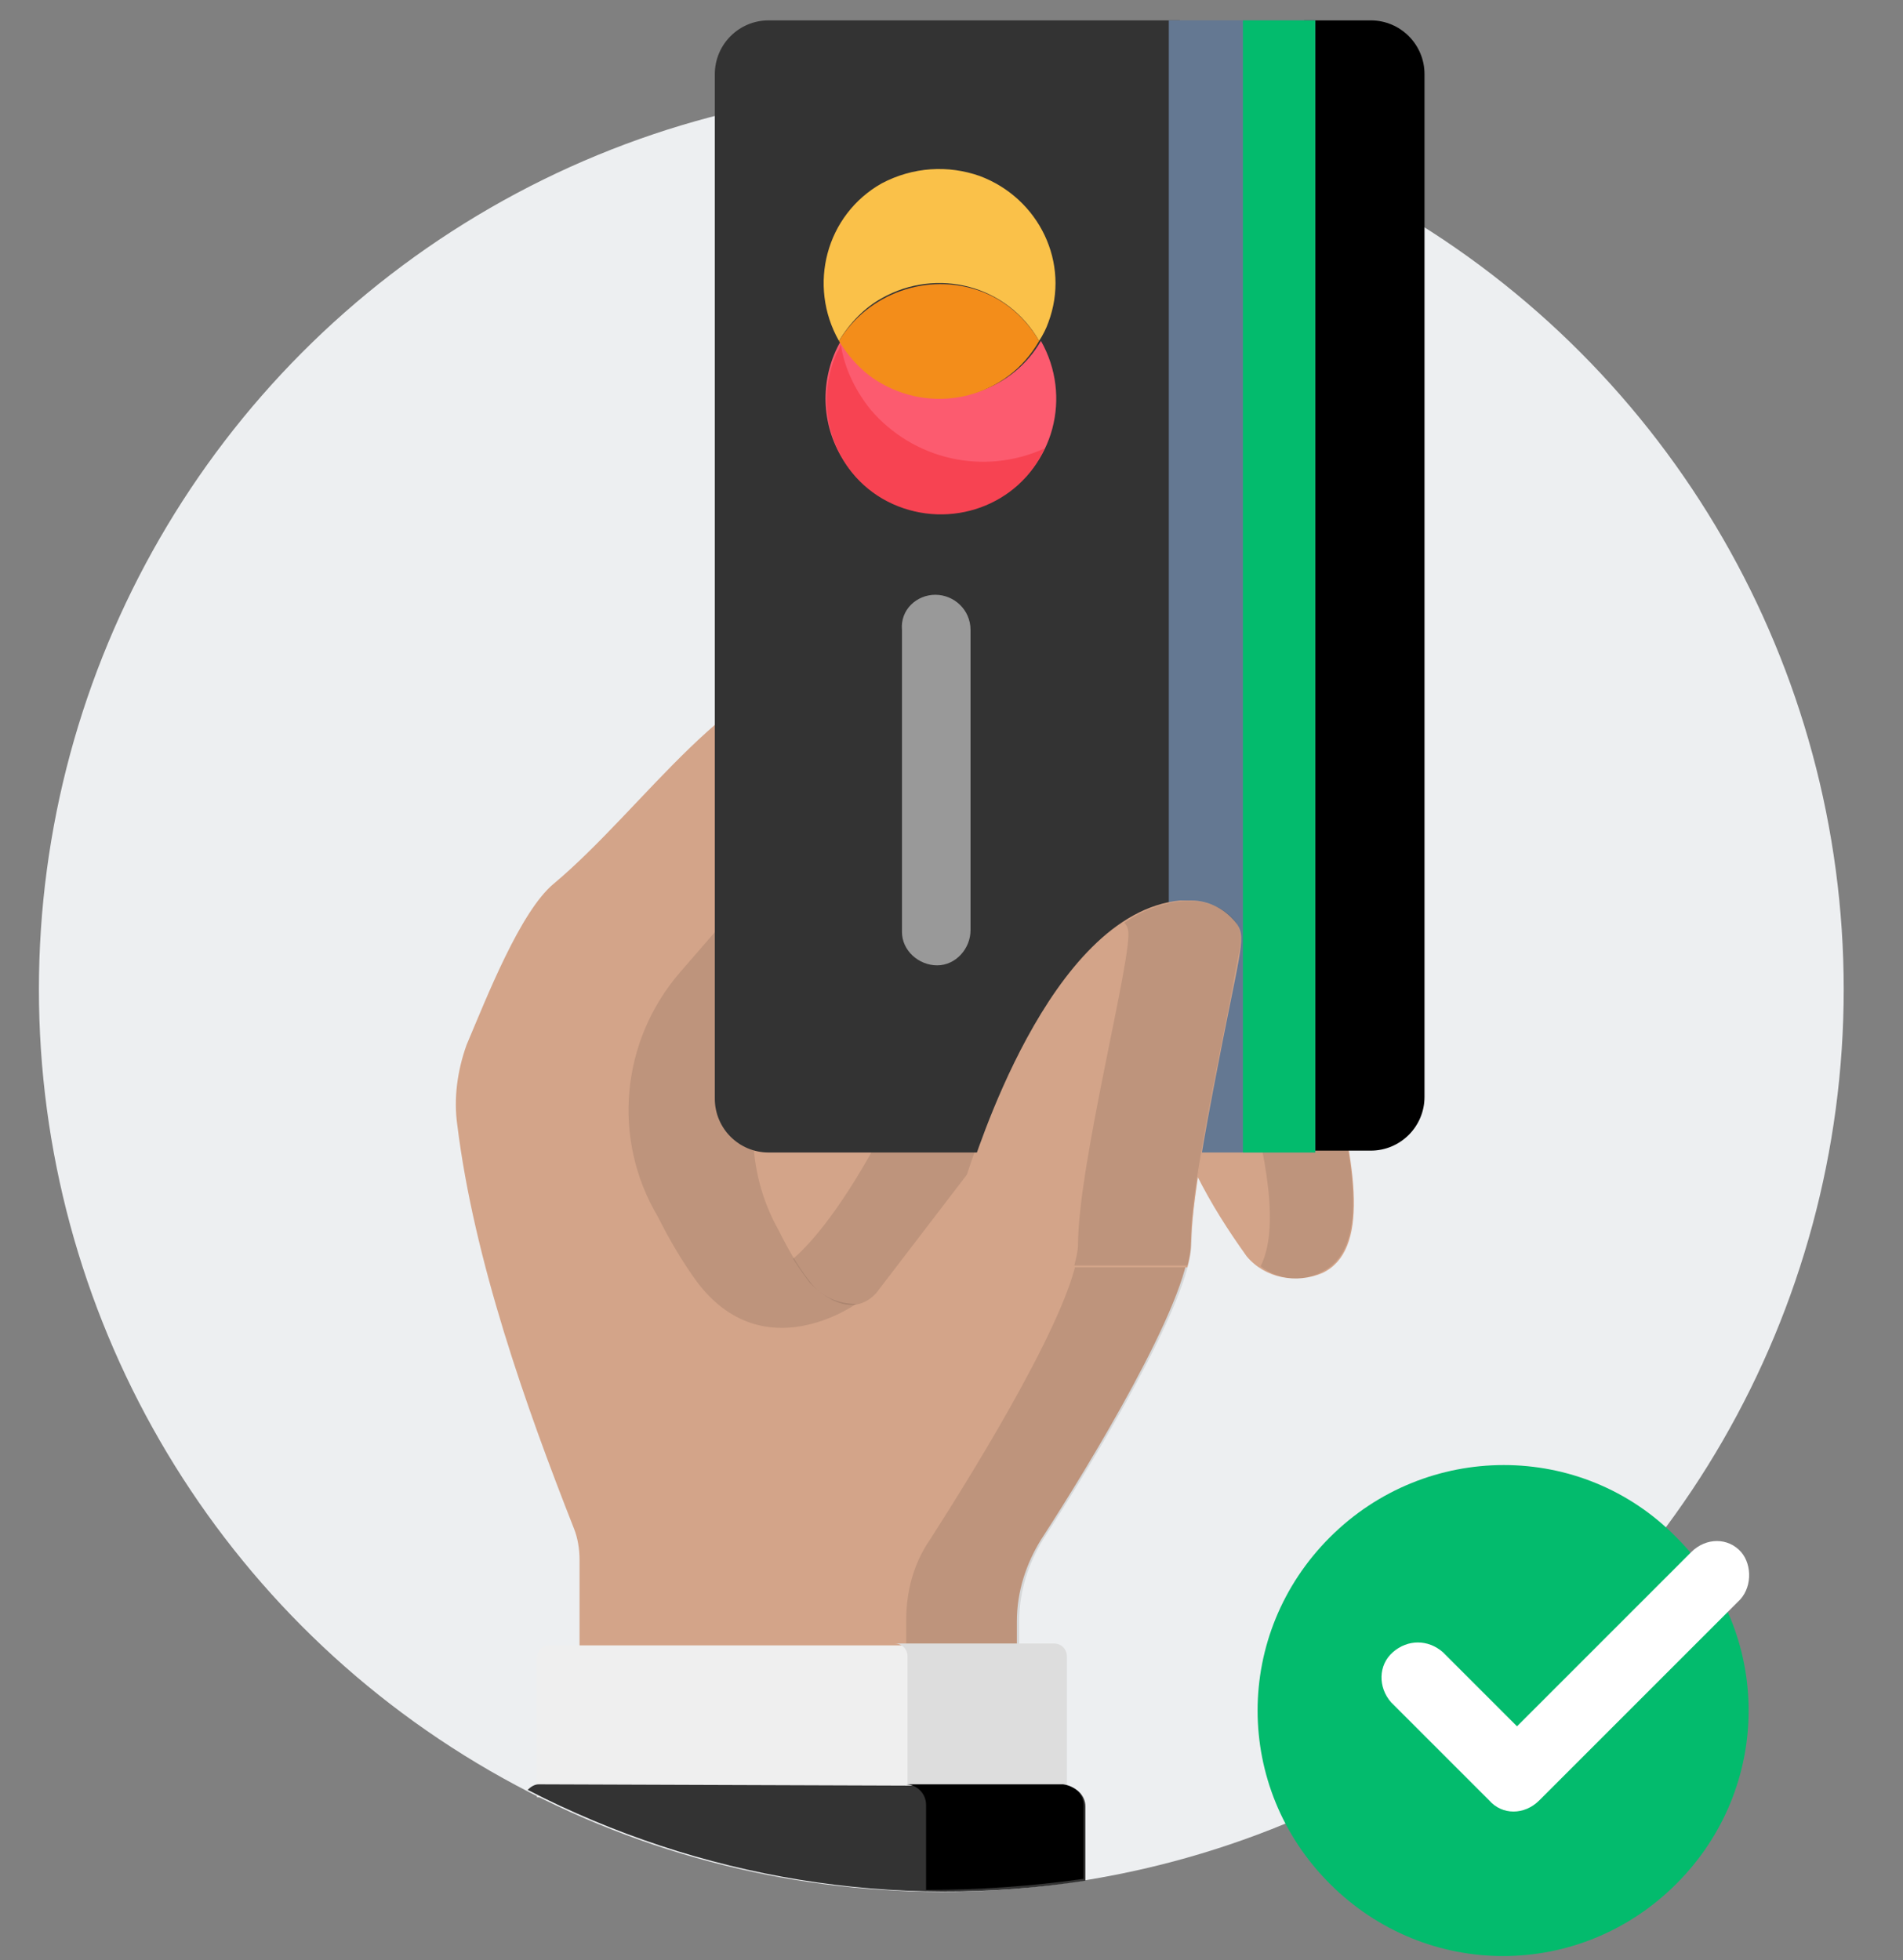 <?xml version="1.0" encoding="utf-8"?>
<!-- Generator: Adobe Illustrator 22.1.0, SVG Export Plug-In . SVG Version: 6.00 Build 0)  -->
<svg version="1.1" id="Layer_1" xmlns="http://www.w3.org/2000/svg" xmlns:xlink="http://www.w3.org/1999/xlink" x="0px" y="0px"
	 width="102.7px" height="105.8px" viewBox="0 0 102.7 105.8" style="enable-background:new 0 0 102.7 105.8;" xml:space="preserve"
	>
<rect x="0" y="0" width="102.7" height="105.8" fill="#808080" stroke="none"/>
<style type="text/css">
	.st0{fill:#EDEFF1;}
	.st1{fill:#D3A489;}
	.st2{opacity:0.1;}
	.st3{opacity:0.1;enable-background:new    ;}
	.st4{fill:#333333;}
	.st5{fill:#647892;}
	.st6{fill:#03BB6D;}
	.st7{fill:#FC5B6F;}
	.st8{fill:#FAC149;}
	.st9{fill:#F38D1A;}
	.st10{fill:#F74352;}
	.st11{opacity:0.5;fill:#FFFFFF;enable-background:new    ;}
	.st12{fill:#EFEFEF;}
	.st13{fill:#DDDDDD;}
	.st14{fill:#FFFFFF;}
</style>
<ellipse id="Ellipse_136" class="st0" cx="50.8" cy="53.4" rx="48.7" ry="48.7"/>
<g id="Group_1995" transform="translate(22.577)">
	<path id="Path_4435" class="st1" d="M18.6,54.1l7.5-9.3c0,0,4,0.6,12.7,1.7s10.3,10.7,10.3,10.7c1.6,5.9,2.2,10.3-0.3,11.5
		c-1.4,0.6-3.1,0.3-4.1-0.9c-1-1.4-1.9-2.8-2.7-4.4l-9.3-4.6c0,0-3.1,7.6-6.6,11.1s-5.9,0-5.9,0C12.6,63.5,18.6,54.1,18.6,54.1z"/>
	<g id="Group_1983" transform="translate(16.854 43.644)" class="st2">
		<path id="Path_4436" d="M3.8,23.9c3.5-3.5,6.6-11.1,6.6-11.1l5.4,2.6c-0.6,1.4-3.4,7.7-6.5,10.9c-3.5,3.5-5.9,0-5.9,0
			c-0.4-0.4-0.8-0.8-1.2-1.2C2.7,24.8,3.3,24.4,3.8,23.9z"/>
		<path id="Path_4437" d="M27.7,14.4c0,0-1.6-9.6-10.3-10.7c-4.1-0.5-7.2-1-9.3-1.2l1.1-1.4c0,0,4,0.6,12.7,1.7s10.3,10.7,10.3,10.7
			c1.6,5.9,2.2,10.3-0.3,11.5c-1.1,0.6-2.4,0.4-3.3-0.3C29.6,22.7,29,19,27.7,14.4z"/>
	</g>
	<path id="Path_4438" class="st1" d="M7.3,47.7c4.9-4.1,9.7-11.6,15-11.6c7.7,0,25.8,4.6,25.8,8.9c0,0.9-0.6,1.7-1.4,2l-2.9,0.7
		c-4.7,0.7-12.6-0.8-15.7-1.4c-0.8-0.2-1.6,0.1-2.1,0.7c-1.3,1.6-3.1,4.1-4.5,5.6c-1.4,1.6-2.4,3.5-3,5.5v0.1
		c-0.7,2.8-0.4,5.8,1,8.4c0.4,0.9,1,1.8,1.6,2.6c0,0,2,2.3,3.6,0.6l4.9-6.4c0.3-0.8,4.3-14.2,11.4-14.9c0.2,0,0.4,0,0.6,0
		c1,0,1.9,0.5,2.5,1.3c0.5,0.8,0.1,1.5-1.3,8.9c-0.6,2.8-1,5.6-1.2,8.4c0,3.1-5.4,12-8,16c-0.8,1.3-1.3,2.8-1.3,4.4v6H8.7v-9.3
		c0-0.6-0.1-1.2-0.3-1.7C5.8,75.9,3,68,2.1,60.7c-0.2-1.4,0-2.9,0.5-4.3C3.7,53.8,5.5,49.2,7.3,47.7z"/>
	<g id="Group_1984" transform="translate(9.228 39.969)">
		<path id="Path_4439" class="st3" d="M26.4,27.2c0-4.4,3-15.8,2.7-17c0-0.1-0.1-0.3-0.2-0.4c1-0.8,2.3-1.2,3.6-1.2
			c1.3,0.1,2.7,0.8,2.7,2c-0.1,1.9-2.7,12.4-2.7,16.5c0,3.1-5.4,12-8,16c-0.8,1.3-1.3,2.8-1.3,4.4v6h-6.1v-6c0-1.6,0.4-3.1,1.3-4.4
			C20.9,39.2,26.4,30.3,26.4,27.2z"/>
		<path id="Path_4440" class="st3" d="M37.4,7l-2.9,0.7c-4.3,0.6-11.4-0.5-15.7-1.4l0,0C18,6.1,17.2,6.4,16.7,7
			c-0.6,0.7-1.4,1.8-2,2.5l0,0l0,0c-0.9,1.1-1.7,2.2-2.5,3.1c-1.4,1.6-2.4,3.5-3,5.5v0.1c-0.7,2.8-0.4,5.7,1,8.2l0,0
			c0.5,1,1,1.9,1.7,2.8c0.6,0.8,1.5,1.2,2.5,1.2l0,0c0,0-5,3.6-8.6-1.2c-0.8-1.1-1.5-2.3-2.1-3.5c-2.5-4.2-2-9.5,1.2-13.2L14,2
			c0.7-0.8,1.7-1.2,2.7-1c15.7,3.2,20.5,1.6,20.6,1.6l0,0l0,0c0.8,0.5,1.3,1.3,1.4,2.2c0,0.5-0.2,1.1-0.6,1.4
			C38,6.7,37.7,6.9,37.4,7z"/>
	</g>
	<path id="Path_4441" d="M47.8,1.1h3.6c1.6,0,2.9,1.3,2.9,2.9v55.2c0,1.6-1.3,2.9-2.9,2.9h-3.6V1.1z"/>
	<path id="Path_4442" class="st4" d="M41.1,62.2H18.9c-1.6,0-2.9-1.3-2.9-2.9V4c0-1.6,1.3-2.9,2.9-2.9h22.2V62.2z"/>
	<rect id="Rectangle_1173" x="40.5" y="1.1" class="st5" width="7.9" height="61.1"/>
	<rect id="Rectangle_1174" x="44.5" y="1.1" class="st6" width="3.9" height="61.1"/>
	<path id="Path_4443" class="st7" d="M26.1,21.1c2.8,1,6-0.1,7.5-2.7c1.7,3,0.7,6.8-2.3,8.5s-6.8,0.7-8.5-2.3
		c-1.1-1.9-1.1-4.3,0-6.2C23.6,19.7,24.7,20.6,26.1,21.1z"/>
	<path id="Path_4444" class="st8" d="M30.3,9.5c3.2,1.2,4.9,4.7,3.7,7.9c-0.1,0.3-0.3,0.7-0.5,1c-1.7-3-5.5-4-8.5-2.3
		c-0.9,0.5-1.7,1.3-2.3,2.3c-1.7-3-0.7-6.8,2.3-8.5C26.7,9,28.6,8.9,30.3,9.5z"/>
	<path id="Path_4445" class="st9" d="M30.3,15.7c1.4,0.5,2.5,1.5,3.2,2.7c-1.7,3-5.5,4-8.5,2.3c-0.9-0.5-1.7-1.3-2.3-2.3
		C24.3,15.8,27.5,14.7,30.3,15.7z"/>
	<path id="Path_4446" class="st10" d="M24.4,22.1c2.3,2.7,6.1,3.6,9.4,2.1c-1.4,3.1-5.1,4.4-8.2,3s-4.4-5.1-3-8.2
		c0.1-0.1,0.1-0.2,0.2-0.4C23,19.9,23.6,21.1,24.4,22.1z"/>
	<path id="Path_4447" class="st11" d="M27.9,32.1c1,0,1.9,0.8,1.9,1.9l0,0v16.2c0,1-0.8,1.9-1.8,1.9s-1.9-0.8-1.9-1.8v-0.1V34
		C26,32.9,26.9,32.1,27.9,32.1z"/>
	<path id="Path_4448" class="st1" d="M29.7,63.5C30,62.7,34,49.3,41.1,48.6c0.2,0,0.4,0,0.6,0c1,0,1.9,0.5,2.5,1.3
		c0.5,0.8,0.1,1.5-1.3,8.9c-1.7,8.9-0.9,7.7-1.4,9.6H26.1L29.7,63.5z"/>
	<path id="Path_4449" class="st3" d="M35.4,68.3c0.1-0.4,0.2-0.8,0.2-1.1c0-4.4,3-15.8,2.7-17c0-0.1-0.1-0.3-0.2-0.4
		c1.9-1.3,4.4-1.7,5.8-0.3c0.7,0.7,0.5,1.4,0.2,2.9c-0.2,1.2-0.6,3.1-1.2,6.2c-1.8,9.3-0.9,7.7-1.4,9.7L35.4,68.3L35.4,68.3z"/>
	<path id="Path_4450" class="st12" d="M35,97H6.4v-7.5c0-0.4,0.3-0.7,0.7-0.7l0,0h27.1c0.4,0,0.7,0.3,0.7,0.7l0,0V97H35z"/>
	<path id="Path_4451" class="st13" d="M26.4,89.4v7.5H35v-7.5c0-0.4-0.3-0.7-0.7-0.7l0,0h-8.6C26.1,88.7,26.4,89,26.4,89.4
		L26.4,89.4z"/>
	<path id="Path_4452" class="st4" d="M34.9,96.4c0.6,0,1.1,0.5,1.1,1.1l0,0c0,0.3,0,1.8,0,4c-10.3,1.6-20.8-0.1-30.1-4.9
		c0.2-0.2,0.4-0.3,0.6-0.3L34.9,96.4L34.9,96.4z"/>
	<path id="Path_4453" d="M35.9,97.4L35.9,97.4c0,0.3,0,1.7,0,4c-2.8,0.4-5.7,0.6-8.5,0.6c0-2.4,0-4.3,0-4.6c0-0.6-0.5-1.1-1.1-1.1
		l0,0h8.5C35.5,96.4,35.9,96.9,35.9,97.4L35.9,97.4z"/>
</g>
<g id="Group_1994" transform="translate(0.869 13.869)">
	<path id="Path_4082" class="st6" d="M89.6,69.1c5.2,5.2,5.2,13.5,0,18.7s-13.5,5.2-18.7,0s-5.2-13.5,0-18.7S84.5,63.9,89.6,69.1
		L89.6,69.1z"/>
	<path id="Path_4084" class="st14" d="M92.9,72.6L82.2,83.3c-0.8,0.8-2,0.8-2.7,0l0,0L74.2,78c-0.7-0.8-0.7-2,0.1-2.7
		c0.8-0.7,1.9-0.7,2.7,0l4,4l9.4-9.4c0.8-0.8,2-0.8,2.7,0C93.7,70.6,93.7,71.9,92.9,72.6L92.9,72.6z"/>
</g>
</svg>

